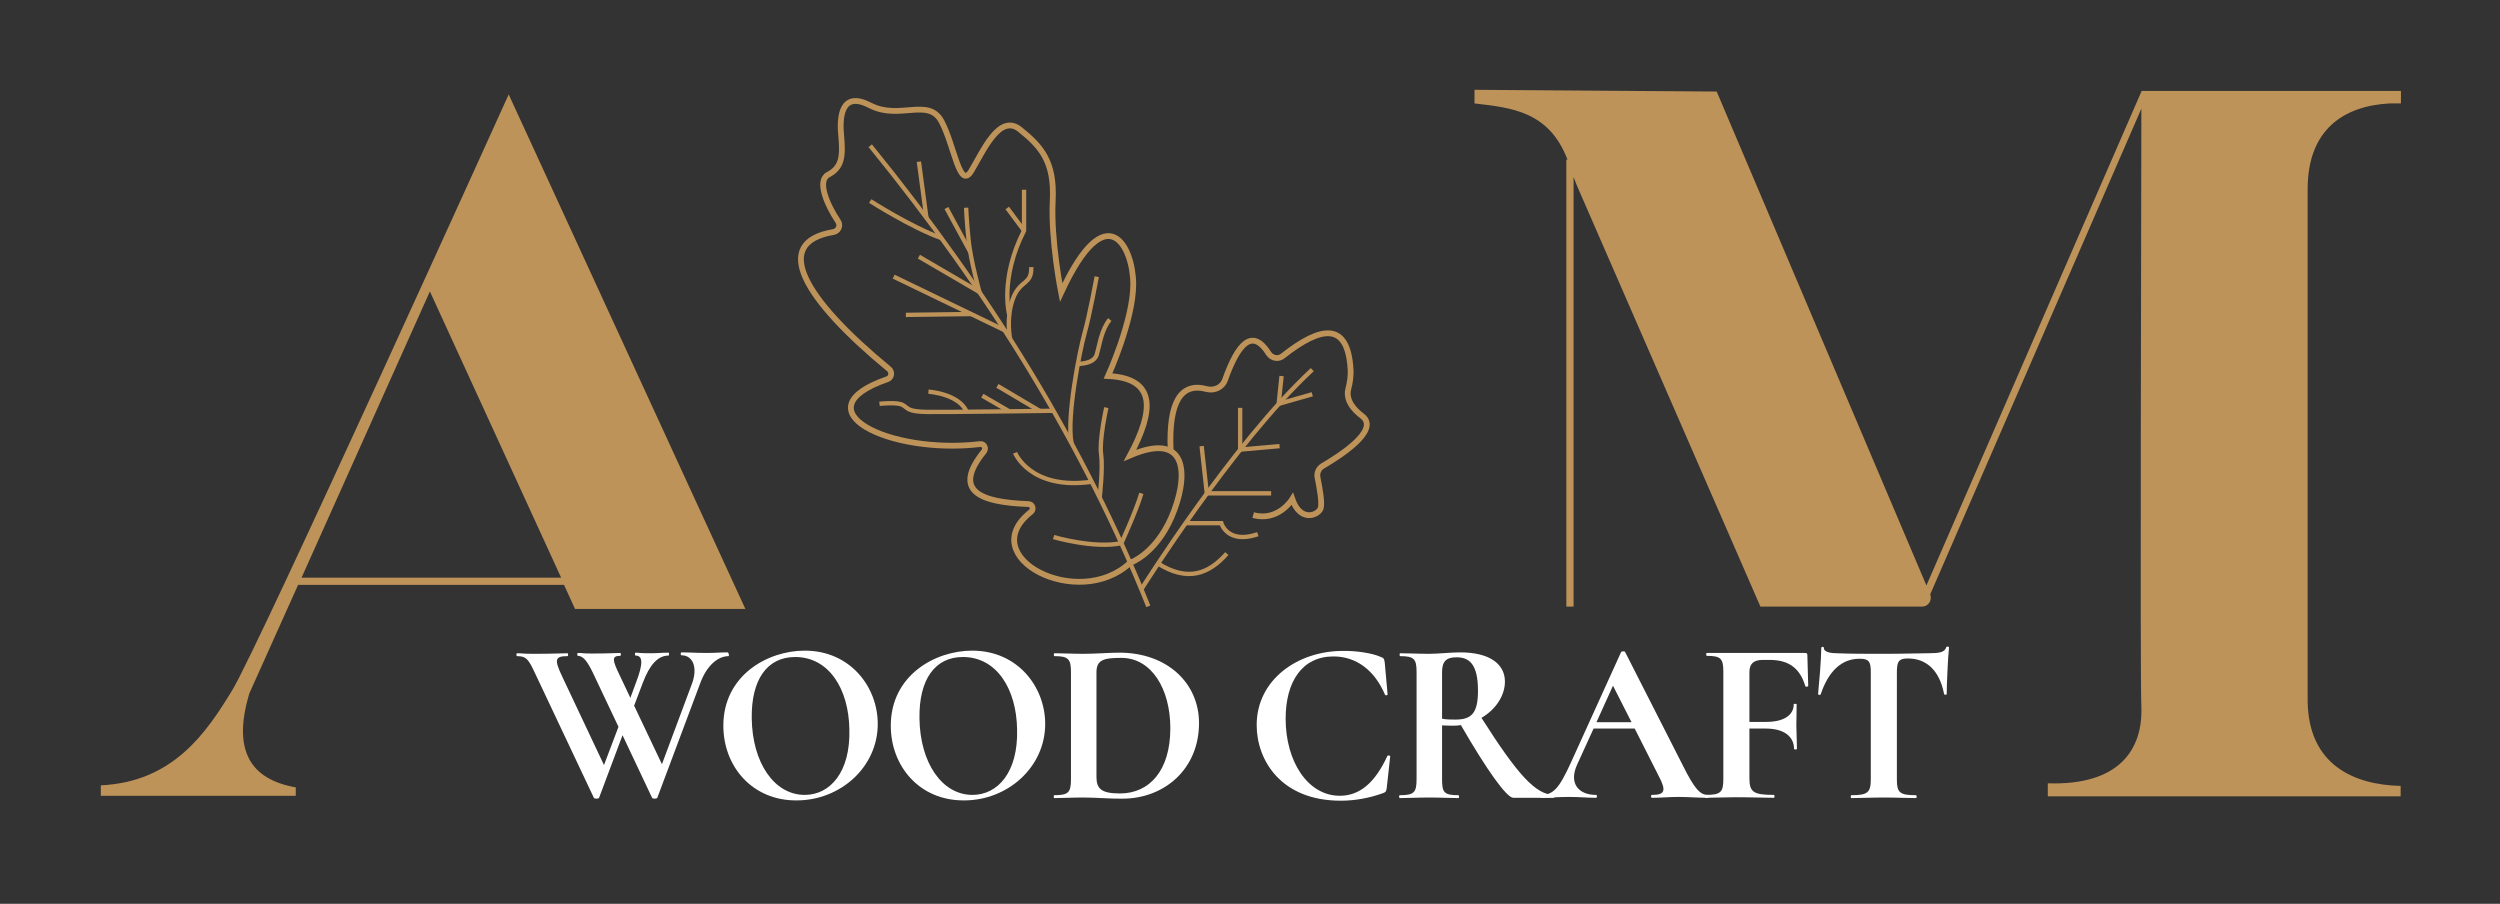 <?xml version="1.0" encoding="utf-8"?>
<!-- Generator: Adobe Illustrator 26.0.3, SVG Export Plug-In . SVG Version: 6.00 Build 0)  -->
<svg version="1.1" id="Layer_1" xmlns="http://www.w3.org/2000/svg" xmlns:xlink="http://www.w3.org/1999/xlink" x="0px" y="0px"
	 viewBox="0 0 863 312" style="enable-background:new 0 0 863 312;" xml:space="preserve">
<rect x="0" y="0" width="863" height="312" fill="#333333" stroke="none"/>
<style type="text/css">
	.st0{display:none;}
	.st1{fill:#FFFFFF;}
	.st2{fill:#BD9359;}
	.st3{fill:none;}
	.st4{fill:none;stroke:#BD9359;stroke-width:2;stroke-miterlimit:10;}
	.st5{fill:none;stroke:#BD9359;stroke-width:1.5;stroke-miterlimit:10;}
</style>
<rect x="25" y="-211" class="st0" width="810" height="813.8"/>
<g>
	<path class="st1" d="M251.5,226.5c-3.9,0-7.7,3.6-9.8,9.4l-14.8,39.5c-0.2,0.4-1.6,0.4-1.8,0l-10.2-21.6l-8.1,21.6
		c-0.2,0.4-1.6,0.4-1.8,0l-20.4-43.2c-2.2-4.7-3-5.7-6.1-5.7c-0.3,0-0.3-1,0-1c1.8,0,1.8,0.2,5.8,0.2c7.1,0,9.4-0.2,11.6-0.2
		c0.3,0,0.3,1,0,1c-4.4,0-4.6,1.2-1.8,7.1l14.4,30.5l5-13.2l-8.9-18.8c-1.7-3.5-3.2-5.7-5.1-5.7c-0.3,0-0.3-1,0-1
		c1.6,0,1.6,0.2,4.9,0.2c6,0,7.9-0.2,9.7-0.2c0.3,0,0.3,1,0,1c-2.9,0-2.9,1.2,0,7.1l3.5,7.4l2-5.4c2.4-6.3,2.4-9.2-0.2-9.2
		c-0.3,0-0.3-1,0-1c1.6,0,0.4,0.2,5.2,0.2c2.6,0,3.8-0.2,6.2-0.2c0.2,0,0.2,1,0,1c-3.6,0-6.5,3-8.9,9.4l-3,7.9l9.6,20.2l10.3-27.6
		c2.2-5.8,0.4-10-3.6-10c-0.3,0-0.3-1,0-1c2.8,0,4.9,0.2,8.9,0.2c3,0,4.4-0.2,7.1-0.2C251.7,225.5,251.7,226.5,251.5,226.5z"/>
	<path class="st1" d="M249.7,250.5c0-17.3,15.2-25.9,28.1-25.9c15.7,0,25.2,12.5,25.2,25.3c0,14.9-12.9,26.4-28,26.4
		C259.7,276.4,249.7,264.6,249.7,250.5z M293.2,251.8c-0.2-13.9-7-25-18.7-25c-9.7,0-15.2,7.8-15,21.2c0.2,15.2,7.7,26.4,18.3,26.4
		C286.5,274.4,293.6,266.6,293.2,251.8z"/>
	<path class="st1" d="M307.5,250.5c0-17.3,15.2-25.9,28.1-25.9c15.7,0,25.2,12.5,25.2,25.3c0,14.9-12.9,26.4-28,26.4
		C317.5,276.4,307.5,264.6,307.5,250.5z M351.1,251.8c-0.2-13.9-7-25-18.7-25c-9.7,0-15.2,7.8-15,21.2c0.2,15.2,7.7,26.4,18.3,26.4
		C344.4,274.4,351.5,266.6,351.1,251.8z"/>
	<path class="st1" d="M374.1,275.3c-3.8,0-7.4,0.2-10.2,0.2c-0.2,0-0.2-1,0-1c4.9,0,5.8-0.9,5.8-5.5v-37c0-4.5-0.9-5.5-5.7-5.5
		c-0.3,0-0.3-1,0-1c2.8,0,6.2,0.2,10.1,0.2c3.9,0,9-0.4,12.3-0.4c16.5,0,27.5,10.5,27.5,24.3c0,16-12.1,26.1-26.4,26.1
		C384.1,275.8,378.3,275.3,374.1,275.3z M404,251.4c0-13.6-6.5-24.3-16.9-24.3c-6.2,0-8.6,0.7-8.6,5v36c0,4,1.4,5.8,8.1,5.8
		C396.8,273.9,404,266,404,251.4z"/>
	<path class="st1" d="M476.7,226.8c1,0.3,1.1,0.7,1.3,1.8l1,11.1c0,0.3-0.7,0.5-0.9,0.1c-3.5-8.2-9.7-13.2-17.8-13.2
		c-10.8,0-16.5,8.7-16.5,21.5c0,14.7,7.6,26.6,18.7,26.6c6.8,0,12.1-4.4,16.4-13.7c0.2-0.4,1-0.2,1,0.1l-1.2,10.9
		c-0.2,1.3-0.3,1.4-1.3,1.8c-5,1.8-9.9,2.6-14.6,2.6c-20.7,0-29-14.1-29-26.1c0-15.7,14.2-25.6,29.7-25.6
		C467.8,224.6,473.7,225.4,476.7,226.8z"/>
	<path class="st1" d="M536.4,275.4h-14c-2.3,0-9.1-9.5-18.1-25.1c-0.7,0.1-1.4,0.2-2.1,0.2c-1.5,0-3.1,0-4.4-0.1V269
		c0,4.6,0.7,5.5,5.7,5.5c0.2,0,0.2,1,0,1c-2.8,0-6.1-0.2-10.2-0.2c-3.8,0-7.4,0.2-10.1,0.2c-0.3,0-0.3-1,0-1c4.9,0,5.8-0.9,5.8-5.5
		v-37c0-4.5-0.8-5.5-5.7-5.5c-0.2,0-0.2-1,0-1c2.8,0,6.2,0.2,10.1,0.2c3.2,0,7.2-0.5,10.7-0.5c9.8,0,15.4,3.8,15.4,10.1
		c0,5-3.4,9.8-8.1,12.5c12.4,19.5,18.7,26.6,25.1,26.6C536.6,274.5,536.6,275.4,536.4,275.4z M502.4,248.4c5.6,0,7.8-2.2,7.8-10
		c0-9.4-3.2-11.5-7.4-11.5c-3.7,0-5,1.5-5,5.2v16C499.2,248.4,501.1,248.4,502.4,248.4z"/>
	<path class="st1" d="M589.5,275.4c-3.2,0-6.8-0.3-10-0.3c-3.7,0-5.9,0.3-9.2,0.3c-0.5,0-0.5-1,0-1c4.4,0,5-1.4,2.3-6.5l-8.3-16.4
		h-14.2l-5.7,12.5c-2.9,6.4,0.5,10.4,6.5,10.4c0.5,0,0.5,1,0,1c-3.2,0-5.3-0.3-9.4-0.3c-4.2,0-6,0.3-9.6,0.3c-0.4,0-0.4-1,0-1
		c4.3,0,6.3-2.2,10.4-11.2l17.3-38.1c0.1-0.3,1.3-0.4,1.4,0l20,39.3c3.8,7.6,5.8,10,8.5,10C590,274.5,590,275.4,589.5,275.4z
		 M563.2,249.3l-6.4-12.6l-5.7,12.6H563.2z"/>
	<path class="st1" d="M624.2,236.8c0,0.2-0.8,0.4-1,0.1c-1.8-6.2-5.7-9.1-12.3-9.1h-2.4c-3.2,0-4.6,1.4-4.6,4.2v17.2h5.8
		c6.2,0,9.5-2.4,9.5-6.1c0-0.2,1-0.2,1,0c0,3.6-0.1,5.1-0.1,7.3c0,2.6,0.2,5.1,0.2,8.1c0,0.3-1,0.3-1,0c0-4.2-3.4-7-9.7-7h-5.7v17.1
		c0,4.8,1.3,5.8,8.5,5.8c0.2,0,0.2,1,0,1c-3.6,0-7.6-0.2-13.3-0.2c-3.8,0-7.6,0.2-10.4,0.2c-0.3,0-0.3-1,0-1c5.3,0,6.2-0.9,6.2-5.5
		v-37c0-4.5-0.8-5.5-5.7-5.5c-0.3,0-0.3-1,0-1h33.9c0.6,0,0.8,0.2,0.8,0.7L624.2,236.8z"/>
	<path class="st1" d="M628.5,239.7c-0.1,0.3-0.9,0.2-0.9-0.1c0.3-3,1.1-12,1.1-15.9c0-0.5,0.9-0.6,0.9,0c0,1.6,3,1.8,4.5,1.8
		c4.5,0.2,10.1,0.2,16.1,0.2c7.4,0,11.3-0.2,15.4-0.2c3.8,0,5.7-0.3,6.2-2c0.1-0.4,1-0.4,1,0c-0.4,3.5-0.8,13.4-0.8,16.1
		c0,0.3-0.8,0.3-0.9,0c-1.6-8.4-6.3-12.3-12.5-12.3c-3.2,0-3.8,1.1-3.8,4.8V269c0,4.6,0.9,5.5,6.6,5.5c0.3,0,0.3,1,0,1
		c-3,0-6.7-0.2-11.2-0.2c-4.2,0-8.1,0.2-11.1,0.2c-0.3,0-0.3-1,0-1c5.6,0,6.7-0.9,6.7-5.5v-37c0-3.5-0.6-4.6-3.7-4.6
		C635.6,227.3,631.1,231.9,628.5,239.7z"/>
	<g>
		<path class="st2" d="M175.6,32.6c0,0-86.4,190.9-95.4,205.6c-9,14.8-20.4,31.7-45.4,32.9v3.6h67.3v-2.9c-15.9-2.8-21.9-13-16-32.5
			l16.8-37.4h91.8l3.8,8.3h58.8L175.6,32.6z M104.1,199.4l44.3-98.8l45.3,98.8L104.1,199.4L104.1,199.4z"/>
	</g>
	<path class="st3" d="M828.7,31.4"/>
	<path class="st2" d="M796.6,65.5v176.8c0.4,21.5,15.6,28.6,32.1,29v3.6H706.9v-4.5c24.7,0.8,32.8-11.7,32.3-26.3
		c-0.5-12.6,0-172.9,0-206.6l-72.9,167.7c0.2,0.4,0.2,0.8,0.2,1.2c0,1.6-1.3,3-3,3h-55.8L544.8,65.1c-0.6-1.3-1.1-2.7-1.6-4v148.3
		h-2.5V55.1h0.4c-6.4-16.7-19.3-17.9-32.1-19.4v-4.7l83.6,0.6L665,202.1l74.3-170.7h89.5v4.3c-1.3,0-2.6,0-3.8,0
		C809.1,36.5,796.5,44.7,796.6,65.5z"/>
	<path class="st4" d="M390.1,194.3c0,0,8.7-2.9,14.3-15.8c5.6-12.9,6.7-30.3-14.3-21.3c8.3-15.5,9.1-26.6-7.6-27.4
		c0,0,8.7-19.1,8.7-31.7s-9-31.4-24.9,2.9c0,0-3.6-18.1-2.9-31.7s-4.1-18.8-11.3-24.6C345,39,339.4,52.2,335.3,59
		c-4.1,6.8-5.8-8.7-10.3-17.1c-4.5-8.4-14.5-0.3-24.6-5.5c-10-5.2-10.7,3.9-10,10.7c0.6,6.8,0.3,10.7-4.5,13.2
		c-4,2.1-0.4,10.4,3.4,16.1c1,1.5,0.1,3.4-1.6,3.7c-21.6,3.6-10.3,23,19.2,47.3c1.2,1,0.9,3-0.6,3.5c-30.7,10.6,0.6,26.1,32,22.4
		c1.4-0.2,2.2,1.4,1.4,2.5c-11.1,13.7-1.5,17.6,15.3,18.2c1.4,0,2,1.8,0.9,2.7C336,192.3,372.3,211,390.1,194.3z"/>
	<path class="st4" d="M432.6,177.8c8.7,2.4,13.5-5.5,13.5-5.5c2.7,7.8,8.5,5.8,9.7,3.4c0.8-1.7-0.3-7.4-1-10.9
		c-0.3-1.5,0.4-3.1,1.7-3.9c5.8-3.4,20.1-12.4,13.7-17.3c-5-3.8-5.3-7.2-4.8-9.2c0.6-2.3,1-4.7,0.8-7.1c-1-16.1-10-15-23.4-4.4
		c-1.5,1.2-3.7,0.8-4.8-0.8c-5.6-8.9-10.5-3.9-15.1,9c-0.9,2.6-3.7,3.9-6.4,3.2c-8.9-2.4-13.1,4.6-12.4,21"/>
	<path class="st5" d="M396.4,209.3c-22-54.9-54.3-107.8-96-159"/>
	<path class="st5" d="M394,203.4c0,0,31.5-50.3,59-75.8"/>
	<line class="st5" x1="308.5" y1="95.5" x2="346.8" y2="114"/>
	<path class="st5" d="M348.7,117c0,0-1.5-7,0.9-13.7c2.4-6.8,6.6-4.8,6.4-11.1"/>
	<path class="st5" d="M300.4,69.4c0,0,14.2,9.1,24.6,12.8"/>
	<path class="st5" d="M348.4,108.7c0,0-3.4-12.4,5.1-29.1V65.5"/>
	<polyline class="st5" points="428.1,140.8 428.1,155.2 441.7,154 	"/>
	<polyline class="st5" points="414.8,154 416.6,170.3 438.8,170.3 	"/>
	<line class="st5" x1="353.5" y1="79.6" x2="347.7" y2="71.8"/>
	<path class="st5" d="M317.2,55.8c0,0,1.9,14.2,2.6,19.4"/>
	<path class="st5" d="M409.2,180.6h12.4c0,0,2.1,7.4,12.6,3.8"/>
	<polyline class="st5" points="453,136.1 441.4,139.4 442.4,129.8 	"/>
	<path class="st5" d="M404.2,148"/>
	<line class="st5" x1="312.7" y1="108.7" x2="335.3" y2="108.4"/>
	<path class="st5" d="M317.2,88.6l20.9,12.2c0,0-3-10.9-3.7-17.5s-0.9-11.6-0.9-11.6"/>
	<line class="st5" x1="326.7" y1="71.8" x2="335" y2="87.1"/>
	<path class="st5" d="M303.6,139.4c0,0,6.1-0.7,8,0.4c2,1.1,1.5,2.3,8.5,2.4c7,0.1,43.6-0.4,43.6-0.4"/>
	<path class="st5" d="M320.5,135.2c0,0,10.6,0.7,13.2,7"/>
	<line class="st5" x1="339.1" y1="136.6" x2="348.4" y2="142"/>
	<line class="st5" x1="344.3" y1="133.2" x2="359" y2="141.9"/>
	<path class="st5" d="M378.6,95.5c0,0-2.5,13.5-4.2,19.5s-6.3,29.1-4.5,38"/>
	<path class="st5" d="M372,125.6c0,0,5.6,0.2,6.6-3.2s1.6-8.6,4.5-12.1"/>
	<path class="st5" d="M399.7,194.5c10.3,6.5,17.6,3.6,23.8-3.4"/>
	<path class="st5" d="M363.7,185.4c0,0,14,4.1,23.4,2.1c0,0,5.1-11.1,6.9-17.2"/>
	<path class="st5" d="M381.9,140.7c0,0-2.5,11.3-1.8,16.1s-0.5,15-0.5,15"/>
	<path class="st5" d="M350.4,156.3c0,0,5.2,13,26.5,10"/>
</g>
</svg>
